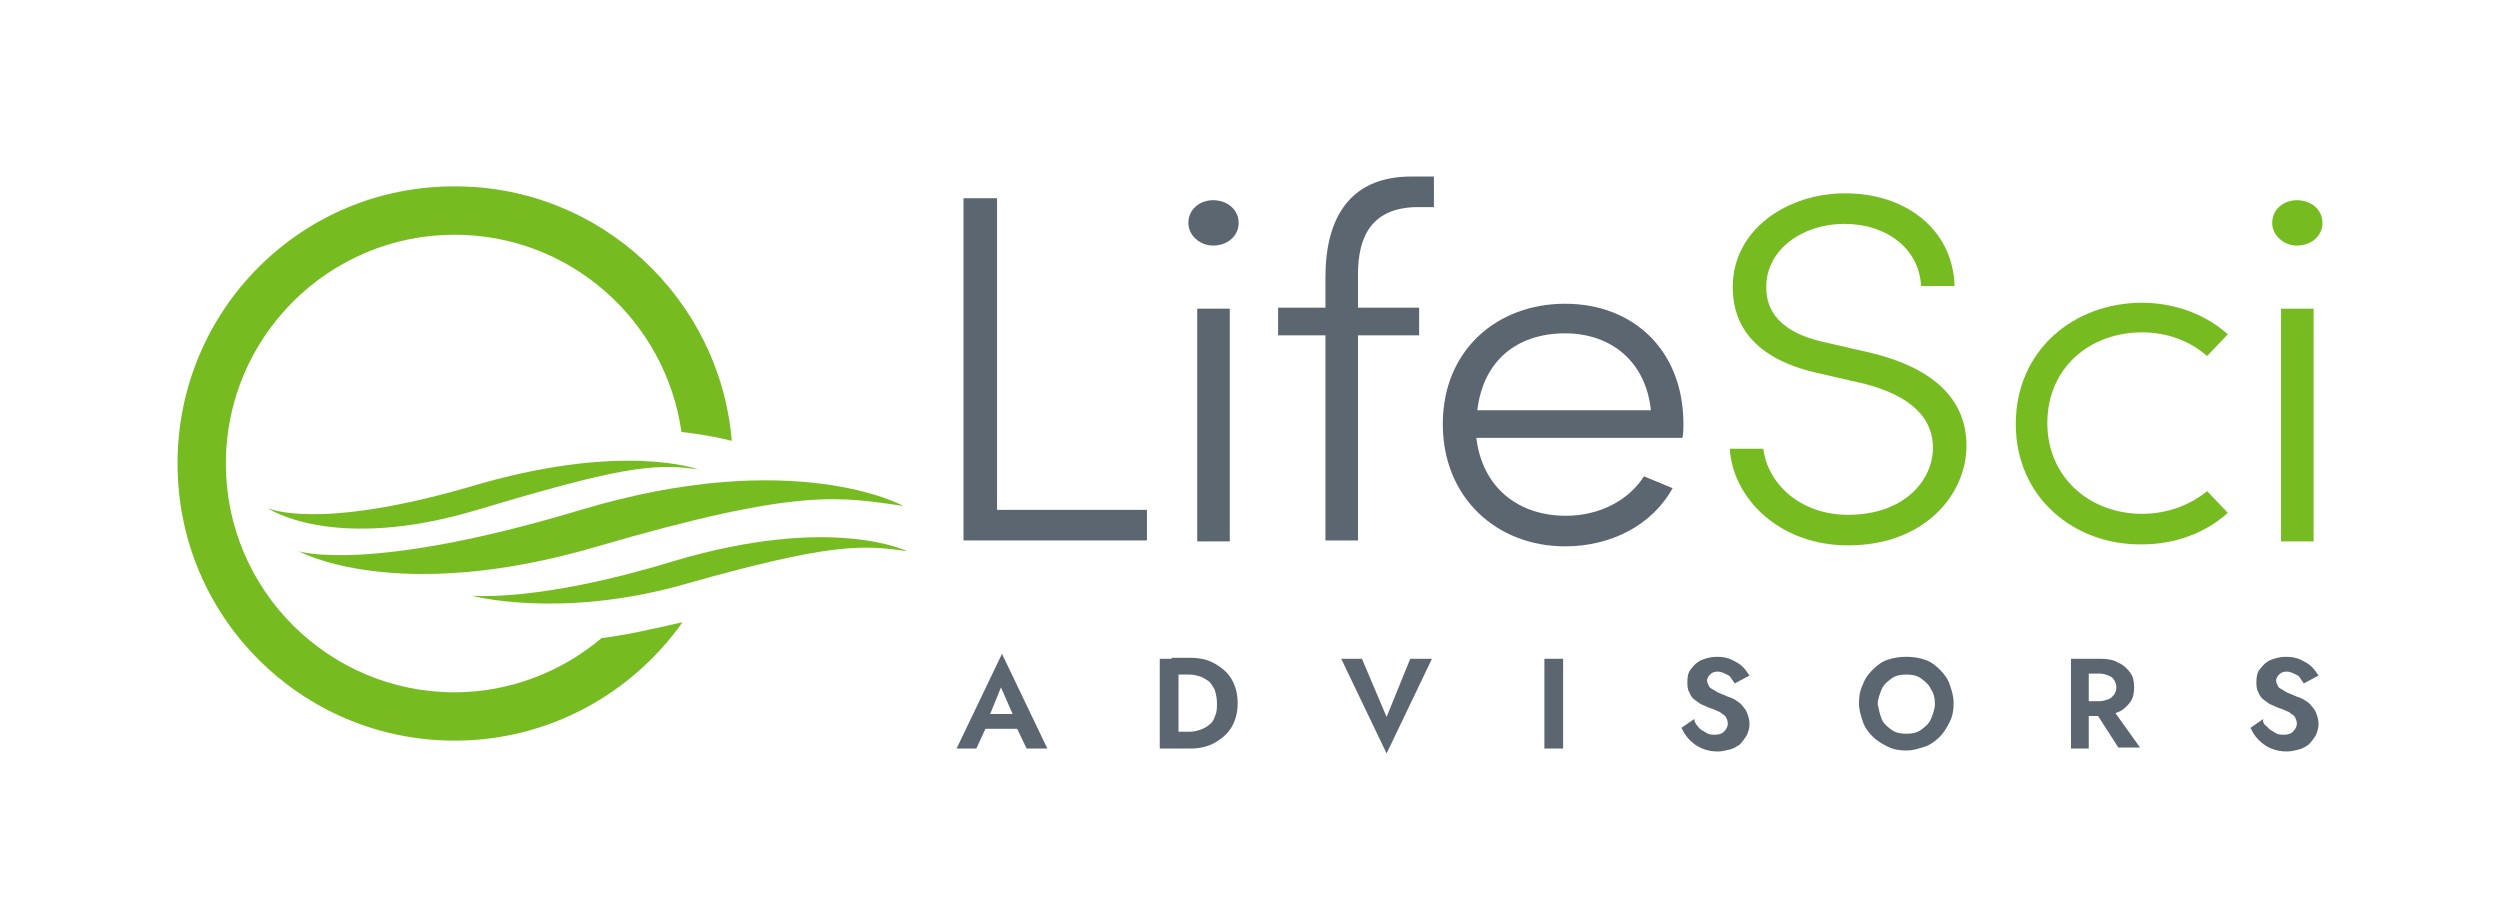<?xml version="1.0" encoding="utf-8"?>
<!-- Generator: Adobe Illustrator 25.4.1, SVG Export Plug-In . SVG Version: 6.00 Build 0)  -->
<svg version="1.1" xmlns="http://www.w3.org/2000/svg" xmlns:xlink="http://www.w3.org/1999/xlink" x="0px" y="0px"
	 viewBox="0 0 253.5 93.1" style="enable-background:new 0 0 253.5 93.1;" xml:space="preserve">
<style type="text/css">
	.st0{fill:#76BC21;}
	.st1{display:none;}
	.st2{display:inline;fill:#5B6670;}
	.st3{fill:#5B6670;}
</style>
<g id="Advisors">
	<path class="st0" d="M47.8,60.4c0,0,8.9,2.4,21.4-1.1c14.8-4.2,18.2-4.1,22.8-3.4c0,0-7.6-3.8-23.7,1
		C54.6,61.1,47.8,60.4,47.8,60.4z"/>
	<path class="st0" d="M30.3,55.9c0,0,9.9,5.5,30.3-0.5c20.5-6,24.6-5,31-4.1c0,0-11-6.1-32.7,0.4C37.3,58.2,30.3,55.9,30.3,55.9z"/>
	<path class="st0" d="M27.1,51.5c0,0,6.6,4.6,21.3,0.2c14-4.2,17.8-4.8,22.4-4.1c0,0-7.7-2.9-23.3,1.8
		C31.9,53.9,27.1,51.5,27.1,51.5z"/>
	<g class="st1">
		<path class="st2" d="M97,70.4c0-2.6,2-4.6,4.6-4.6c1.5,0,2.9,0.7,3.7,1.9l-1.4,1c-0.5-0.7-1.3-1.2-2.2-1.2c-1.6,0-2.8,1.3-2.8,2.9
			s1.2,2.9,2.8,2.9c1,0,1.7-0.4,2.3-1.2l1.4,1c-0.8,1.1-2.2,1.9-3.7,1.9C99.1,75,97,73,97,70.4z"/>
		<path class="st2" d="M107.5,70.4c0-2.6,2-4.7,4.6-4.7c2.6,0,4.6,2.1,4.6,4.7c0,2.6-2.1,4.6-4.6,4.6C109.5,75,107.5,73,107.5,70.4z
			 M114.9,70.4c0-1.6-1.2-2.9-2.8-2.9c-1.6,0-2.8,1.3-2.8,2.9s1.1,2.9,2.8,2.9C113.7,73.3,114.9,72,114.9,70.4z"/>
		<path class="st2" d="M128.1,74.9l-0.7-5.6l-2.2,4.6h-1.4l-2.2-4.6l-0.7,5.6H119l1.1-9.1h1.6l2.8,5.9l2.8-5.9h1.6l1.1,9.1H128.1z"
			/>
		<path class="st2" d="M141.7,74.9l-0.7-5.6l-2.2,4.6h-1.4l-2.2-4.6l-0.7,5.6h-1.9l1.1-9.1h1.6l2.8,5.9l2.8-5.9h1.6l1.1,9.1H141.7z"
			/>
		<path class="st2" d="M146.4,71.7v-5.8h1.8v5.7c0,1.2,0.8,1.7,1.6,1.7c0.9,0,1.6-0.5,1.6-1.7v-5.7h1.8v5.8c0,2.1-1.6,3.4-3.5,3.4
			C148,75,146.4,73.8,146.4,71.7z"/>
		<path class="st2" d="M163.5,65.9v9.1h-1.6l-3.3-5.7v5.7h-1.8v-9.1h1.7l3.2,5.6v-5.6H163.5z"/>
		<path class="st2" d="M167.1,65.9h1.8v9.1h-1.8V65.9z"/>
		<path class="st2" d="M172.1,70.4c0-2.6,2-4.6,4.6-4.6c1.5,0,2.9,0.7,3.7,1.9l-1.4,1c-0.5-0.7-1.3-1.2-2.2-1.2
			c-1.6,0-2.8,1.3-2.8,2.9s1.2,2.9,2.8,2.9c1,0,1.7-0.4,2.3-1.2l1.4,1c-0.8,1.1-2.2,1.9-3.7,1.9C174.1,75,172.1,73,172.1,70.4z"/>
		<path class="st2" d="M188.3,72.7h-3.4l-0.7,2.2h-1.9l3.4-9.1h2l3.4,9.1H189L188.3,72.7z M187.7,71.2l-1.2-3.4l-1.1,3.4H187.7z"/>
		<path class="st2" d="M198.6,67.5h-2.5v7.5h-1.8v-7.5h-2.5v-1.6h6.8V67.5z"/>
		<path class="st2" d="M201.3,65.9h1.8v9.1h-1.8V65.9z"/>
		<path class="st2" d="M206.1,70.4c0-2.6,2-4.7,4.6-4.7c2.6,0,4.6,2.1,4.6,4.7c0,2.6-2.1,4.6-4.6,4.6C208.1,75,206.1,73,206.1,70.4z
			 M213.5,70.4c0-1.6-1.2-2.9-2.8-2.9c-1.6,0-2.8,1.3-2.8,2.9s1.1,2.9,2.8,2.9C212.3,73.3,213.5,72,213.5,70.4z"/>
		<path class="st2" d="M225.1,65.9v9.1h-1.6l-3.3-5.7v5.7h-1.8v-9.1h1.7l3.2,5.6v-5.6H225.1z"/>
		<path class="st2" d="M228.3,72.2h1.8c0,0.7,0.6,1.2,1.5,1.2c0.8,0,1.4-0.4,1.4-1.1c0-0.5-0.4-0.9-1.1-1.1l-1.1-0.3
			c-2-0.5-2.3-1.7-2.3-2.5c0-1.6,1.4-2.7,3.1-2.7c1.7,0,3,1,3,2.8h-1.8c0-0.6-0.4-1.1-1.2-1.1c-0.7,0-1.3,0.4-1.3,1
			c0,0.2,0.1,0.7,1,1l1,0.3c1.4,0.4,2.6,1.1,2.6,2.6c0,1.8-1.5,2.8-3.3,2.8C229.6,75,228.3,73.9,228.3,72.2z"/>
	</g>
	<path class="st3" d="M97.7,20.1h3.4v31.6h15.2v3.1H97.7V20.1z"/>
	<path class="st3" d="M120.5,22.6c0-1.4,1.2-2.3,2.5-2.3c1.5,0,2.6,1,2.6,2.3c0,1.3-1.1,2.3-2.6,2.3
		C121.7,24.9,120.5,23.9,120.5,22.6z M121.4,31.3h3.3v23.6h-3.3V31.3z"/>
	<path class="st3" d="M137.7,27.8v3.4h6.2V34h-6.2v20.8h-3.3V34h-4.8v-2.8h4.8v-3.1c0-5.9,2.4-10.2,8.7-10.2h2.3v3.1h-1.8
		C139,21.1,137.7,24.1,137.7,27.8z"/>
	<path class="st3" d="M170.6,44.4h-20.9c0.6,5,4.2,7.9,9.1,7.9c3.3,0,6.3-1.5,7.9-4l2.9,1.2c-2.1,3.8-6.3,5.9-10.9,5.9
		c-6.9,0-12.4-4.9-12.4-12.4s5.5-12.2,12.4-12.2c6.9,0,12,4.7,12,12.2C170.7,43.4,170.7,43.9,170.6,44.4z M167.4,41.6
		c-0.5-4.9-4-7.8-8.7-7.8c-4.8,0-8.3,2.7-8.9,7.8H167.4z"/>
	<path class="st0" d="M175.4,45.5h3.4c0.4,3.4,3.6,6.7,8.6,6.7c5.7,0,8.6-3.5,8.6-6.8c0-3.8-3.5-5.6-7-6.5l-4.8-1.1
		c-7.4-1.7-8.5-5.9-8.5-8.7c0-5.8,5.5-9.5,11.4-9.5c6.1,0,10.9,3.6,11.1,9.4h-3.4c-0.2-3.8-3.5-6.3-7.8-6.3c-4.1,0-7.9,2.5-7.9,6.4
		c0,1.6,0.5,4.4,5.9,5.6l4.8,1.1c5.7,1.4,9.6,4.3,9.6,9.4c0,4.9-4.2,10.1-12,10.1C180.4,55.3,175.7,50.5,175.4,45.5z"/>
	<path class="st0" d="M204.4,43c0-7.5,5.9-12.3,12.8-12.3c3.5,0,6.6,1.3,8.7,3.2l-2.1,2.2c-1.7-1.5-4-2.4-6.6-2.4
		c-5.3,0-9.6,3.6-9.6,9.2c0,5.5,4.3,9.2,9.6,9.2c2.6,0,4.9-0.9,6.6-2.3l2.1,2.2c-2.2,2-5.3,3.2-8.7,3.2
		C210.4,55.3,204.4,50.5,204.4,43z"/>
	<path class="st0" d="M230.4,22.6c0-1.4,1.2-2.3,2.5-2.3c1.5,0,2.6,1,2.6,2.3c0,1.3-1.1,2.3-2.6,2.3
		C231.6,24.9,230.4,23.9,230.4,22.6z M231.3,31.3h3.3v23.6h-3.3V31.3z"/>
	<path class="st0" d="M61,64.7c-4,3.4-9.3,5.5-14.9,5.5c-12.8,0-23.2-10.4-23.2-23.2s10.4-23.2,23.2-23.2c11.7,0,21.4,8.7,23,20
		c1.8,0.2,3.5,0.5,5.1,0.9c-1.2-14.4-13.3-25.8-28-25.8C30.6,18.8,18,31.4,18,47s12.6,28.1,28.1,28.1c9.6,0,18-4.8,23.1-12
		c-1,0.2-2.1,0.5-3.2,0.7C64.3,64.2,62.6,64.5,61,64.7z"/>
	<g>
		<path class="st3" d="M100.2,72.9l0,0.4l-1.2,2.6H97l4.6-9.6l4.6,9.6h-2.1l-1.2-2.5l0-0.5l-1.4-3.2L100.2,72.9z M99.5,72.4h4.4
			l0.2,1.5h-4.8L99.5,72.4z"/>
		<path class="st3" d="M119.5,66.8v9.1h-1.9v-9.1H119.5z M118.8,75.9v-1.7h1.8c0.4,0,0.8-0.1,1.1-0.2s0.7-0.3,0.9-0.5
			c0.3-0.2,0.5-0.5,0.6-0.9c0.2-0.4,0.2-0.8,0.2-1.3s-0.1-0.9-0.2-1.3c-0.2-0.4-0.4-0.7-0.6-0.9c-0.3-0.2-0.6-0.4-0.9-0.5
			s-0.7-0.2-1.1-0.2h-1.8v-1.7h1.9c1,0,1.8,0.2,2.5,0.6c0.7,0.4,1.3,0.9,1.7,1.6c0.4,0.7,0.6,1.5,0.6,2.4s-0.2,1.7-0.6,2.4
			c-0.4,0.7-1,1.2-1.7,1.6c-0.7,0.4-1.5,0.6-2.5,0.6H118.8z"/>
		<path class="st3" d="M143,66.8h2.2l-4.6,9.6l-4.6-9.6h2.1l2.5,5.9L143,66.8z"/>
		<path class="st3" d="M158.5,66.8v9.1h-1.9v-9.1H158.5z"/>
		<path class="st3" d="M172.2,73.7c0.2,0.3,0.5,0.4,0.8,0.6s0.6,0.2,0.9,0.2c0.4,0,0.7-0.1,0.9-0.3c0.2-0.2,0.4-0.5,0.4-0.8
			c0-0.3-0.1-0.5-0.2-0.7c-0.1-0.2-0.4-0.3-0.6-0.5c-0.3-0.1-0.6-0.3-1-0.4c-0.2-0.1-0.5-0.2-0.7-0.3c-0.3-0.1-0.5-0.3-0.8-0.5
			c-0.3-0.2-0.5-0.5-0.6-0.8c-0.2-0.3-0.2-0.7-0.2-1.1c0-0.5,0.1-1,0.4-1.3c0.3-0.4,0.6-0.7,1.1-0.9c0.5-0.2,1-0.3,1.5-0.3
			c0.6,0,1.1,0.1,1.5,0.3c0.4,0.2,0.8,0.4,1.1,0.7c0.3,0.3,0.5,0.6,0.7,0.9l-1.5,0.8c-0.1-0.2-0.3-0.4-0.4-0.6s-0.4-0.3-0.6-0.4
			c-0.2-0.1-0.5-0.2-0.7-0.2c-0.4,0-0.6,0.1-0.8,0.3s-0.3,0.4-0.3,0.6c0,0.2,0.1,0.4,0.2,0.6s0.4,0.3,0.7,0.5s0.7,0.3,1.1,0.5
			c0.3,0.1,0.6,0.2,0.9,0.4c0.3,0.2,0.5,0.3,0.7,0.6c0.2,0.2,0.4,0.5,0.5,0.8c0.1,0.3,0.2,0.6,0.2,1c0,0.4-0.1,0.8-0.3,1.2
			c-0.2,0.3-0.4,0.6-0.7,0.9c-0.3,0.2-0.6,0.4-1,0.5c-0.4,0.1-0.8,0.2-1.2,0.2c-0.6,0-1.1-0.1-1.6-0.3c-0.5-0.2-0.9-0.5-1.3-0.9
			c-0.4-0.4-0.6-0.8-0.8-1.2l1.3-0.9C171.8,73.2,172,73.5,172.2,73.7z"/>
		<path class="st3" d="M188.9,69.4c0.2-0.6,0.6-1.1,1-1.5s0.9-0.8,1.5-1c0.6-0.2,1.2-0.3,1.9-0.3c0.7,0,1.3,0.1,1.9,0.3
			c0.6,0.2,1.1,0.6,1.5,1c0.4,0.4,0.8,0.9,1,1.5c0.2,0.6,0.4,1.2,0.4,1.9c0,0.7-0.1,1.3-0.4,1.9s-0.6,1.1-1,1.5
			c-0.4,0.4-0.9,0.8-1.5,1c-0.6,0.2-1.2,0.4-1.9,0.4s-1.3-0.1-1.9-0.4s-1.1-0.6-1.5-1c-0.4-0.4-0.8-0.9-1-1.5
			c-0.2-0.6-0.4-1.2-0.4-1.9C188.5,70.6,188.6,70,188.9,69.4z M190.8,72.9c0.2,0.5,0.6,0.8,1,1.1c0.4,0.3,0.9,0.4,1.5,0.4
			c0.6,0,1.1-0.1,1.5-0.4c0.4-0.3,0.8-0.6,1-1.1c0.2-0.5,0.4-1,0.4-1.5c0-0.6-0.1-1.1-0.4-1.5c-0.2-0.5-0.6-0.8-1-1.1
			c-0.4-0.3-0.9-0.4-1.5-0.4c-0.6,0-1.1,0.1-1.5,0.4s-0.8,0.6-1,1.1c-0.2,0.5-0.4,1-0.4,1.5C190.5,71.9,190.6,72.4,190.8,72.9z"/>
		<path class="st3" d="M211.8,66.8v9.1H210v-9.1H211.8z M211.1,66.8h1.9c0.7,0,1.3,0.1,1.8,0.4c0.5,0.2,0.9,0.6,1.2,1
			s0.4,0.9,0.4,1.5c0,0.6-0.1,1.1-0.4,1.5s-0.7,0.8-1.2,1c-0.5,0.2-1.1,0.4-1.8,0.4h-1.9v-1.5h1.8c0.3,0,0.6-0.1,0.9-0.2
			s0.4-0.3,0.6-0.5c0.1-0.2,0.2-0.4,0.2-0.7c0-0.3-0.1-0.5-0.2-0.7c-0.1-0.2-0.3-0.4-0.6-0.5s-0.5-0.2-0.9-0.2h-1.8V66.8z M214,71.6
			l3,4.2h-2.2l-2.7-4.2H214z"/>
		<path class="st3" d="M229.9,73.7c0.2,0.3,0.5,0.4,0.8,0.6s0.6,0.2,0.9,0.2c0.4,0,0.7-0.1,0.9-0.3c0.2-0.2,0.4-0.5,0.4-0.8
			c0-0.3-0.1-0.5-0.2-0.7c-0.1-0.2-0.4-0.3-0.6-0.5c-0.3-0.1-0.6-0.3-1-0.4c-0.2-0.1-0.5-0.2-0.7-0.3c-0.3-0.1-0.5-0.3-0.8-0.5
			c-0.3-0.2-0.5-0.5-0.6-0.8c-0.2-0.3-0.2-0.7-0.2-1.1c0-0.5,0.1-1,0.4-1.3c0.3-0.4,0.6-0.7,1.1-0.9c0.5-0.2,1-0.3,1.5-0.3
			c0.6,0,1.1,0.1,1.5,0.3c0.4,0.2,0.8,0.4,1.1,0.7c0.3,0.3,0.5,0.6,0.7,0.9l-1.5,0.8c-0.1-0.2-0.3-0.4-0.4-0.6s-0.4-0.3-0.6-0.4
			c-0.2-0.1-0.5-0.2-0.7-0.2c-0.4,0-0.6,0.1-0.8,0.3s-0.3,0.4-0.3,0.6c0,0.2,0.1,0.4,0.2,0.6s0.4,0.3,0.7,0.5s0.7,0.3,1.1,0.5
			c0.3,0.1,0.6,0.2,0.9,0.4c0.3,0.2,0.5,0.3,0.7,0.6c0.2,0.2,0.4,0.5,0.5,0.8c0.1,0.3,0.2,0.6,0.2,1c0,0.4-0.1,0.8-0.3,1.2
			c-0.2,0.3-0.4,0.6-0.7,0.9c-0.3,0.2-0.6,0.4-1,0.5c-0.4,0.1-0.8,0.2-1.2,0.2c-0.6,0-1.1-0.1-1.6-0.3c-0.5-0.2-0.9-0.5-1.3-0.9
			c-0.4-0.4-0.6-0.8-0.8-1.2l1.3-0.9C229.4,73.2,229.6,73.5,229.9,73.7z"/>
	</g>
</g>
<g id="guides" class="st1">
</g>
</svg>

